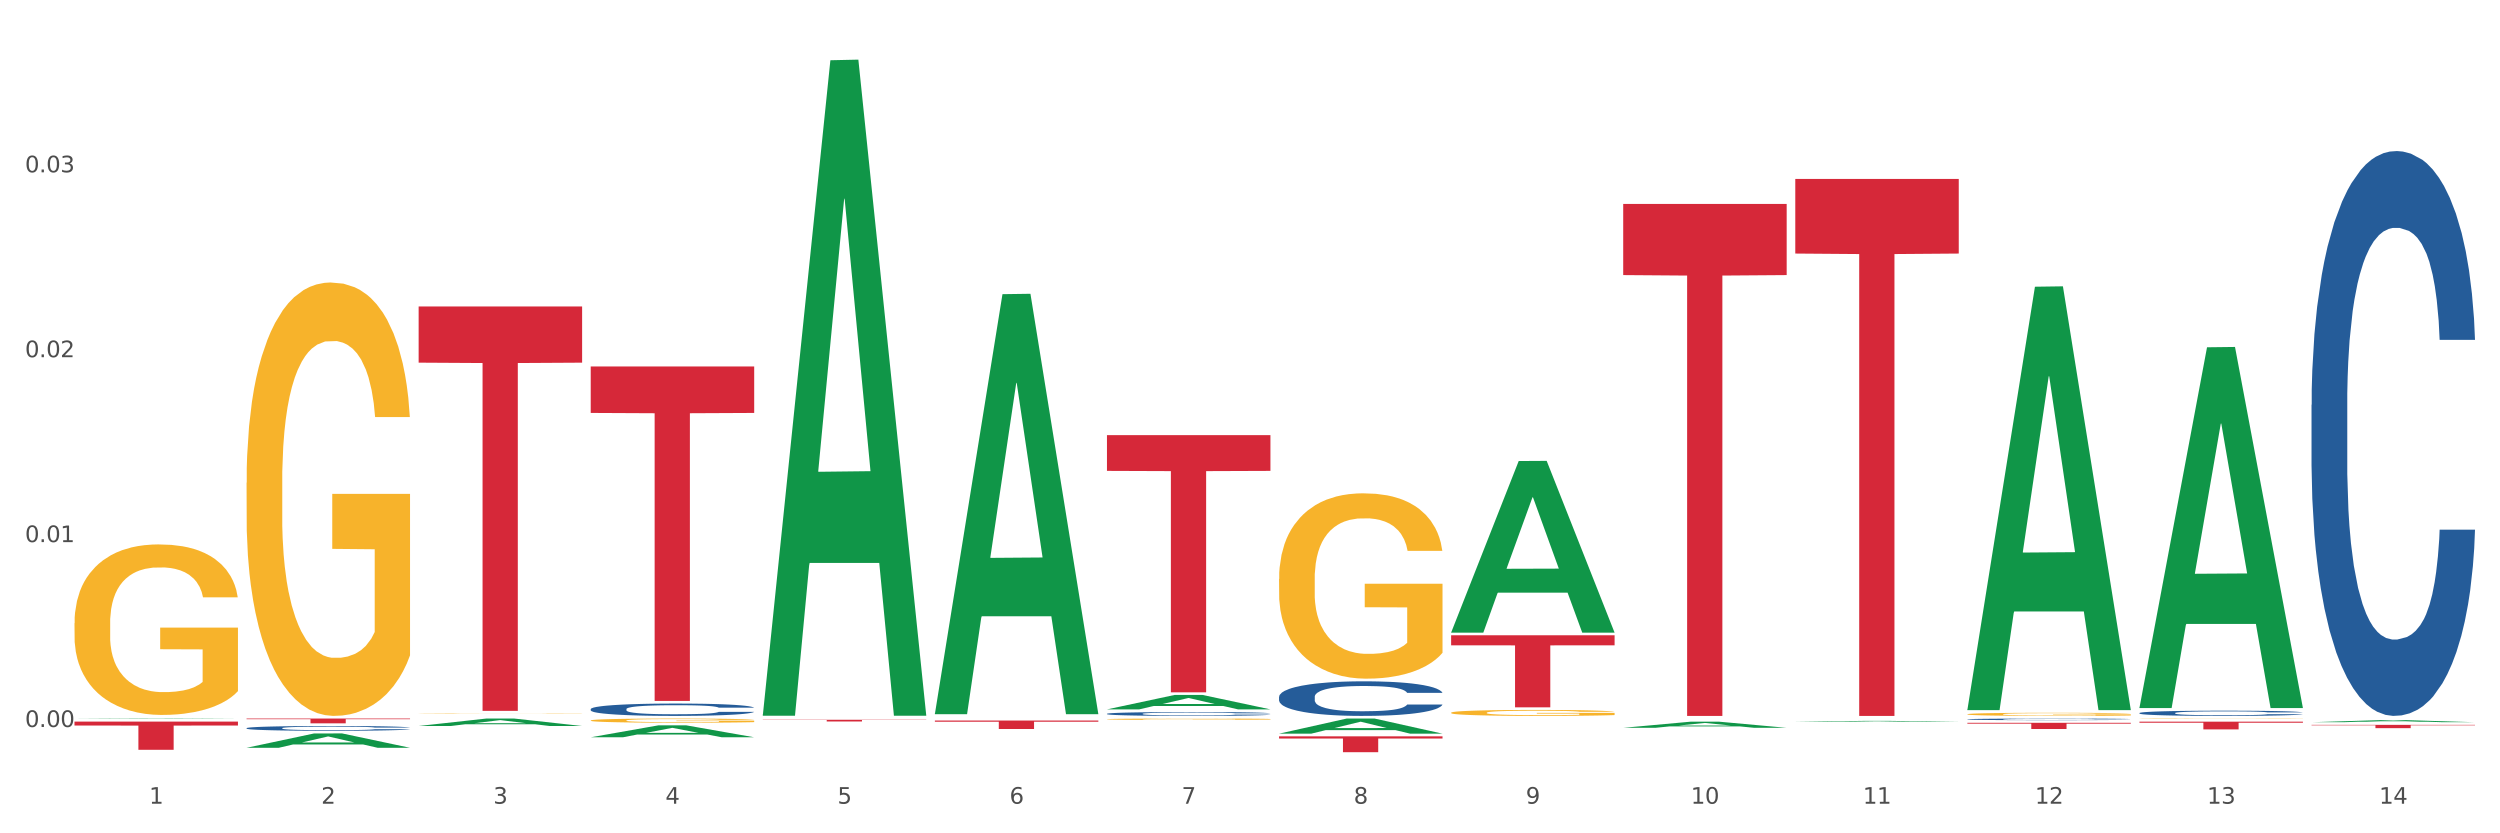 <?xml version="1.0" encoding="utf-8" standalone="no"?>
<!DOCTYPE svg PUBLIC "-//W3C//DTD SVG 1.1//EN"
  "http://www.w3.org/Graphics/SVG/1.1/DTD/svg11.dtd">
<svg xmlns:xlink="http://www.w3.org/1999/xlink" width="1080pt" height="360pt" viewBox="0 0 1080 360" xmlns="http://www.w3.org/2000/svg" version="1.1">
 <rect x="0" y="0" width="1080" height="360" fill="#333333" stroke="none"/>
 <defs>
  <style type="text/css">*{stroke-linejoin: round; stroke-linecap: butt}</style>
 </defs>
 <g id="figure_1">
  <g id="patch_1">
   <path d="M 0 360 
L 1080 360 
L 1080 0 
L 0 0 
z
" style="fill: #ffffff; stroke: #ffffff; stroke-linejoin: miter"/>
  </g>
  <g id="axes_1">
   <g id="matplotlib.axis_1">
    <g id="xtick_1">
     <g id="text_1">
      <!-- 1 -->
      <g style="fill: #4d4d4d" transform="translate(64.432 347.204) scale(0.096 -0.096)">
       <defs>
        <path id="DejaVuSans-31" d="M 794 531 
L 1825 531 
L 1825 4091 
L 703 3866 
L 703 4441 
L 1819 4666 
L 2450 4666 
L 2450 531 
L 3481 531 
L 3481 0 
L 794 0 
L 794 531 
z
" transform="scale(0.016)"/>
       </defs>
       <use xlink:href="#DejaVuSans-31"/>
      </g>
     </g>
    </g>
    <g id="xtick_2">
     <g id="text_2">
      <!-- 2 -->
      <g style="fill: #4d4d4d" transform="translate(138.771 347.204) scale(0.096 -0.096)">
       <defs>
        <path id="DejaVuSans-32" d="M 1228 531 
L 3431 531 
L 3431 0 
L 469 0 
L 469 531 
Q 828 903 1448 1529 
Q 2069 2156 2228 2338 
Q 2531 2678 2651 2914 
Q 2772 3150 2772 3378 
Q 2772 3750 2511 3984 
Q 2250 4219 1831 4219 
Q 1534 4219 1204 4116 
Q 875 4013 500 3803 
L 500 4441 
Q 881 4594 1212 4672 
Q 1544 4750 1819 4750 
Q 2544 4750 2975 4387 
Q 3406 4025 3406 3419 
Q 3406 3131 3298 2873 
Q 3191 2616 2906 2266 
Q 2828 2175 2409 1742 
Q 1991 1309 1228 531 
z
" transform="scale(0.016)"/>
       </defs>
       <use xlink:href="#DejaVuSans-32"/>
      </g>
     </g>
    </g>
    <g id="xtick_3">
     <g id="text_3">
      <!-- 3 -->
      <g style="fill: #4d4d4d" transform="translate(213.109 347.204) scale(0.096 -0.096)">
       <defs>
        <path id="DejaVuSans-33" d="M 2597 2516 
Q 3050 2419 3304 2112 
Q 3559 1806 3559 1356 
Q 3559 666 3084 287 
Q 2609 -91 1734 -91 
Q 1441 -91 1130 -33 
Q 819 25 488 141 
L 488 750 
Q 750 597 1062 519 
Q 1375 441 1716 441 
Q 2309 441 2620 675 
Q 2931 909 2931 1356 
Q 2931 1769 2642 2001 
Q 2353 2234 1838 2234 
L 1294 2234 
L 1294 2753 
L 1863 2753 
Q 2328 2753 2575 2939 
Q 2822 3125 2822 3475 
Q 2822 3834 2567 4026 
Q 2313 4219 1838 4219 
Q 1578 4219 1281 4162 
Q 984 4106 628 3988 
L 628 4550 
Q 988 4650 1302 4700 
Q 1616 4750 1894 4750 
Q 2613 4750 3031 4423 
Q 3450 4097 3450 3541 
Q 3450 3153 3228 2886 
Q 3006 2619 2597 2516 
z
" transform="scale(0.016)"/>
       </defs>
       <use xlink:href="#DejaVuSans-33"/>
      </g>
     </g>
    </g>
    <g id="xtick_4">
     <g id="text_4">
      <!-- 4 -->
      <g style="fill: #4d4d4d" transform="translate(287.448 347.204) scale(0.096 -0.096)">
       <defs>
        <path id="DejaVuSans-34" d="M 2419 4116 
L 825 1625 
L 2419 1625 
L 2419 4116 
z
M 2253 4666 
L 3047 4666 
L 3047 1625 
L 3713 1625 
L 3713 1100 
L 3047 1100 
L 3047 0 
L 2419 0 
L 2419 1100 
L 313 1100 
L 313 1709 
L 2253 4666 
z
" transform="scale(0.016)"/>
       </defs>
       <use xlink:href="#DejaVuSans-34"/>
      </g>
     </g>
    </g>
    <g id="xtick_5">
     <g id="text_5">
      <!-- 5 -->
      <g style="fill: #4d4d4d" transform="translate(361.787 347.204) scale(0.096 -0.096)">
       <defs>
        <path id="DejaVuSans-35" d="M 691 4666 
L 3169 4666 
L 3169 4134 
L 1269 4134 
L 1269 2991 
Q 1406 3038 1543 3061 
Q 1681 3084 1819 3084 
Q 2600 3084 3056 2656 
Q 3513 2228 3513 1497 
Q 3513 744 3044 326 
Q 2575 -91 1722 -91 
Q 1428 -91 1123 -41 
Q 819 9 494 109 
L 494 744 
Q 775 591 1075 516 
Q 1375 441 1709 441 
Q 2250 441 2565 725 
Q 2881 1009 2881 1497 
Q 2881 1984 2565 2268 
Q 2250 2553 1709 2553 
Q 1456 2553 1204 2497 
Q 953 2441 691 2322 
L 691 4666 
z
" transform="scale(0.016)"/>
       </defs>
       <use xlink:href="#DejaVuSans-35"/>
      </g>
     </g>
    </g>
    <g id="xtick_6">
     <g id="text_6">
      <!-- 6 -->
      <g style="fill: #4d4d4d" transform="translate(436.125 347.204) scale(0.096 -0.096)">
       <defs>
        <path id="DejaVuSans-36" d="M 2113 2584 
Q 1688 2584 1439 2293 
Q 1191 2003 1191 1497 
Q 1191 994 1439 701 
Q 1688 409 2113 409 
Q 2538 409 2786 701 
Q 3034 994 3034 1497 
Q 3034 2003 2786 2293 
Q 2538 2584 2113 2584 
z
M 3366 4563 
L 3366 3988 
Q 3128 4100 2886 4159 
Q 2644 4219 2406 4219 
Q 1781 4219 1451 3797 
Q 1122 3375 1075 2522 
Q 1259 2794 1537 2939 
Q 1816 3084 2150 3084 
Q 2853 3084 3261 2657 
Q 3669 2231 3669 1497 
Q 3669 778 3244 343 
Q 2819 -91 2113 -91 
Q 1303 -91 875 529 
Q 447 1150 447 2328 
Q 447 3434 972 4092 
Q 1497 4750 2381 4750 
Q 2619 4750 2861 4703 
Q 3103 4656 3366 4563 
z
" transform="scale(0.016)"/>
       </defs>
       <use xlink:href="#DejaVuSans-36"/>
      </g>
     </g>
    </g>
    <g id="xtick_7">
     <g id="text_7">
      <!-- 7 -->
      <g style="fill: #4d4d4d" transform="translate(510.464 347.204) scale(0.096 -0.096)">
       <defs>
        <path id="DejaVuSans-37" d="M 525 4666 
L 3525 4666 
L 3525 4397 
L 1831 0 
L 1172 0 
L 2766 4134 
L 525 4134 
L 525 4666 
z
" transform="scale(0.016)"/>
       </defs>
       <use xlink:href="#DejaVuSans-37"/>
      </g>
     </g>
    </g>
    <g id="xtick_8">
     <g id="text_8">
      <!-- 8 -->
      <g style="fill: #4d4d4d" transform="translate(584.803 347.204) scale(0.096 -0.096)">
       <defs>
        <path id="DejaVuSans-38" d="M 2034 2216 
Q 1584 2216 1326 1975 
Q 1069 1734 1069 1313 
Q 1069 891 1326 650 
Q 1584 409 2034 409 
Q 2484 409 2743 651 
Q 3003 894 3003 1313 
Q 3003 1734 2745 1975 
Q 2488 2216 2034 2216 
z
M 1403 2484 
Q 997 2584 770 2862 
Q 544 3141 544 3541 
Q 544 4100 942 4425 
Q 1341 4750 2034 4750 
Q 2731 4750 3128 4425 
Q 3525 4100 3525 3541 
Q 3525 3141 3298 2862 
Q 3072 2584 2669 2484 
Q 3125 2378 3379 2068 
Q 3634 1759 3634 1313 
Q 3634 634 3220 271 
Q 2806 -91 2034 -91 
Q 1263 -91 848 271 
Q 434 634 434 1313 
Q 434 1759 690 2068 
Q 947 2378 1403 2484 
z
M 1172 3481 
Q 1172 3119 1398 2916 
Q 1625 2713 2034 2713 
Q 2441 2713 2670 2916 
Q 2900 3119 2900 3481 
Q 2900 3844 2670 4047 
Q 2441 4250 2034 4250 
Q 1625 4250 1398 4047 
Q 1172 3844 1172 3481 
z
" transform="scale(0.016)"/>
       </defs>
       <use xlink:href="#DejaVuSans-38"/>
      </g>
     </g>
    </g>
    <g id="xtick_9">
     <g id="text_9">
      <!-- 9 -->
      <g style="fill: #4d4d4d" transform="translate(659.142 347.204) scale(0.096 -0.096)">
       <defs>
        <path id="DejaVuSans-39" d="M 703 97 
L 703 672 
Q 941 559 1184 500 
Q 1428 441 1663 441 
Q 2288 441 2617 861 
Q 2947 1281 2994 2138 
Q 2813 1869 2534 1725 
Q 2256 1581 1919 1581 
Q 1219 1581 811 2004 
Q 403 2428 403 3163 
Q 403 3881 828 4315 
Q 1253 4750 1959 4750 
Q 2769 4750 3195 4129 
Q 3622 3509 3622 2328 
Q 3622 1225 3098 567 
Q 2575 -91 1691 -91 
Q 1453 -91 1209 -44 
Q 966 3 703 97 
z
M 1959 2075 
Q 2384 2075 2632 2365 
Q 2881 2656 2881 3163 
Q 2881 3666 2632 3958 
Q 2384 4250 1959 4250 
Q 1534 4250 1286 3958 
Q 1038 3666 1038 3163 
Q 1038 2656 1286 2365 
Q 1534 2075 1959 2075 
z
" transform="scale(0.016)"/>
       </defs>
       <use xlink:href="#DejaVuSans-39"/>
      </g>
     </g>
    </g>
    <g id="xtick_10">
     <g id="text_10">
      <!-- 10 -->
      <g style="fill: #4d4d4d" transform="translate(730.426 347.204) scale(0.096 -0.096)">
       <defs>
        <path id="DejaVuSans-30" d="M 2034 4250 
Q 1547 4250 1301 3770 
Q 1056 3291 1056 2328 
Q 1056 1369 1301 889 
Q 1547 409 2034 409 
Q 2525 409 2770 889 
Q 3016 1369 3016 2328 
Q 3016 3291 2770 3770 
Q 2525 4250 2034 4250 
z
M 2034 4750 
Q 2819 4750 3233 4129 
Q 3647 3509 3647 2328 
Q 3647 1150 3233 529 
Q 2819 -91 2034 -91 
Q 1250 -91 836 529 
Q 422 1150 422 2328 
Q 422 3509 836 4129 
Q 1250 4750 2034 4750 
z
" transform="scale(0.016)"/>
       </defs>
       <use xlink:href="#DejaVuSans-31"/>
       <use xlink:href="#DejaVuSans-30" transform="translate(63.623 0)"/>
      </g>
     </g>
    </g>
    <g id="xtick_11">
     <g id="text_11">
      <!-- 11 -->
      <g style="fill: #4d4d4d" transform="translate(804.765 347.204) scale(0.096 -0.096)">
       <use xlink:href="#DejaVuSans-31"/>
       <use xlink:href="#DejaVuSans-31" transform="translate(63.623 0)"/>
      </g>
     </g>
    </g>
    <g id="xtick_12">
     <g id="text_12">
      <!-- 12 -->
      <g style="fill: #4d4d4d" transform="translate(879.104 347.204) scale(0.096 -0.096)">
       <use xlink:href="#DejaVuSans-31"/>
       <use xlink:href="#DejaVuSans-32" transform="translate(63.623 0)"/>
      </g>
     </g>
    </g>
    <g id="xtick_13">
     <g id="text_13">
      <!-- 13 -->
      <g style="fill: #4d4d4d" transform="translate(953.442 347.204) scale(0.096 -0.096)">
       <use xlink:href="#DejaVuSans-31"/>
       <use xlink:href="#DejaVuSans-33" transform="translate(63.623 0)"/>
      </g>
     </g>
    </g>
    <g id="xtick_14">
     <g id="text_14">
      <!-- 14 -->
      <g style="fill: #4d4d4d" transform="translate(1027.781 347.204) scale(0.096 -0.096)">
       <use xlink:href="#DejaVuSans-31"/>
       <use xlink:href="#DejaVuSans-34" transform="translate(63.623 0)"/>
      </g>
     </g>
    </g>
    <g id="xtick_15"/>
    <g id="xtick_16"/>
    <g id="xtick_17"/>
    <g id="xtick_18"/>
    <g id="xtick_19"/>
    <g id="xtick_20"/>
    <g id="xtick_21"/>
    <g id="xtick_22"/>
    <g id="xtick_23"/>
    <g id="xtick_24"/>
    <g id="xtick_25"/>
    <g id="xtick_26"/>
    <g id="xtick_27"/>
   </g>
   <g id="matplotlib.axis_2">
    <g id="ytick_1">
     <g id="text_15">
      <!-- 0.00 -->
      <g style="fill: #4d4d4d" transform="translate(10.8 314.06) scale(0.096 -0.096)">
       <defs>
        <path id="DejaVuSans-2e" d="M 684 794 
L 1344 794 
L 1344 0 
L 684 0 
L 684 794 
z
" transform="scale(0.016)"/>
       </defs>
       <use xlink:href="#DejaVuSans-30"/>
       <use xlink:href="#DejaVuSans-2e" transform="translate(63.623 0)"/>
       <use xlink:href="#DejaVuSans-30" transform="translate(95.41 0)"/>
       <use xlink:href="#DejaVuSans-30" transform="translate(159.033 0)"/>
      </g>
     </g>
    </g>
    <g id="ytick_2">
     <g id="text_16">
      <!-- 0.01 -->
      <g style="fill: #4d4d4d" transform="translate(10.8 234.188) scale(0.096 -0.096)">
       <use xlink:href="#DejaVuSans-30"/>
       <use xlink:href="#DejaVuSans-2e" transform="translate(63.623 0)"/>
       <use xlink:href="#DejaVuSans-30" transform="translate(95.41 0)"/>
       <use xlink:href="#DejaVuSans-31" transform="translate(159.033 0)"/>
      </g>
     </g>
    </g>
    <g id="ytick_3">
     <g id="text_17">
      <!-- 0.02 -->
      <g style="fill: #4d4d4d" transform="translate(10.8 154.317) scale(0.096 -0.096)">
       <use xlink:href="#DejaVuSans-30"/>
       <use xlink:href="#DejaVuSans-2e" transform="translate(63.623 0)"/>
       <use xlink:href="#DejaVuSans-30" transform="translate(95.41 0)"/>
       <use xlink:href="#DejaVuSans-32" transform="translate(159.033 0)"/>
      </g>
     </g>
    </g>
    <g id="ytick_4">
     <g id="text_18">
      <!-- 0.03 -->
      <g style="fill: #4d4d4d" transform="translate(10.8 74.446) scale(0.096 -0.096)">
       <use xlink:href="#DejaVuSans-30"/>
       <use xlink:href="#DejaVuSans-2e" transform="translate(63.623 0)"/>
       <use xlink:href="#DejaVuSans-30" transform="translate(95.41 0)"/>
       <use xlink:href="#DejaVuSans-33" transform="translate(159.033 0)"/>
      </g>
     </g>
    </g>
    <g id="ytick_5"/>
    <g id="ytick_6"/>
    <g id="ytick_7"/>
    <g id="ytick_8"/>
   </g>
   <g id="PolyCollection_1">
    <path d="M 32.175 310.605 
L 32.248 310.605 
L 61.37 310.412 
L 73.456 310.412 
L 102.797 310.606 
L 88.818 310.606 
L 82.484 310.561 
L 52.415 310.561 
L 52.197 310.561 
L 46.081 310.606 
L 32.175 310.606 
L 32.175 310.605 
L 56.201 310.534 
L 78.698 310.533 
L 67.559 310.453 
L 67.413 310.453 
L 67.267 310.454 
L 56.128 310.533 
L 56.201 310.534 
L 32.175 310.605 
z
" clip-path="url(#p8fae76d69f)" style="fill: #109648"/>
    <path d="M 924.24 311.748 
L 994.861 311.748 
L 994.861 312.215 
L 967.081 312.218 
L 967.081 315.108 
L 951.852 315.108 
L 951.852 312.218 
L 924.24 312.215 
L 924.24 311.751 
L 924.24 311.748 
z
" clip-path="url(#p8fae76d69f)" style="fill: #d62839"/>
    <path d="M 849.901 312.261 
L 920.523 312.261 
L 920.523 312.631 
L 892.742 312.633 
L 892.742 314.919 
L 877.514 314.919 
L 877.514 312.633 
L 849.901 312.631 
L 849.901 312.264 
L 849.901 312.261 
z
" clip-path="url(#p8fae76d69f)" style="fill: #d62839"/>
    <path d="M 775.562 77.3 
L 846.184 77.3 
L 846.184 109.536 
L 818.404 109.754 
L 818.404 309.274 
L 803.175 309.274 
L 803.175 109.754 
L 775.562 109.536 
L 775.562 77.517 
L 775.562 77.3 
z
" clip-path="url(#p8fae76d69f)" style="fill: #d62839"/>
    <path d="M 701.223 88.1 
L 771.845 88.1 
L 771.845 118.836 
L 744.065 119.044 
L 744.065 309.274 
L 728.836 309.274 
L 728.836 119.044 
L 701.223 118.836 
L 701.223 88.308 
L 701.223 88.1 
z
" clip-path="url(#p8fae76d69f)" style="fill: #d62839"/>
    <path d="M 626.885 274.448 
L 697.506 274.448 
L 697.506 278.77 
L 669.726 278.8 
L 669.726 305.554 
L 654.497 305.554 
L 654.497 278.8 
L 626.885 278.77 
L 626.885 274.477 
L 626.885 274.448 
z
" clip-path="url(#p8fae76d69f)" style="fill: #d62839"/>
    <path d="M 552.546 318.082 
L 623.168 318.082 
L 623.168 319.036 
L 595.388 319.043 
L 595.388 324.95 
L 580.159 324.95 
L 580.159 319.043 
L 552.546 319.036 
L 552.546 318.089 
L 552.546 318.082 
z
" clip-path="url(#p8fae76d69f)" style="fill: #d62839"/>
    <path d="M 478.207 187.983 
L 548.829 187.983 
L 548.829 203.422 
L 521.049 203.526 
L 521.049 299.08 
L 505.82 299.08 
L 505.82 203.526 
L 478.207 203.422 
L 478.207 188.088 
L 478.207 187.983 
z
" clip-path="url(#p8fae76d69f)" style="fill: #d62839"/>
    <path d="M 403.869 311.284 
L 474.49 311.284 
L 474.49 311.791 
L 446.71 311.794 
L 446.71 314.928 
L 431.481 314.928 
L 431.481 311.794 
L 403.869 311.791 
L 403.869 311.288 
L 403.869 311.284 
z
" clip-path="url(#p8fae76d69f)" style="fill: #d62839"/>
    <path d="M 329.53 310.935 
L 400.152 310.935 
L 400.152 311.039 
L 372.371 311.039 
L 372.371 311.683 
L 357.143 311.683 
L 357.143 311.039 
L 329.53 311.039 
L 329.53 310.936 
L 329.53 310.935 
z
" clip-path="url(#p8fae76d69f)" style="fill: #d62839"/>
    <path d="M 255.191 158.306 
L 325.813 158.306 
L 325.813 178.385 
L 298.033 178.521 
L 298.033 302.797 
L 282.804 302.797 
L 282.804 178.521 
L 255.191 178.385 
L 255.191 158.442 
L 255.191 158.306 
z
" clip-path="url(#p8fae76d69f)" style="fill: #d62839"/>
    <path d="M 180.852 132.387 
L 251.474 132.387 
L 251.474 156.667 
L 223.694 156.831 
L 223.694 307.106 
L 208.465 307.106 
L 208.465 156.831 
L 180.852 156.667 
L 180.852 132.551 
L 180.852 132.387 
z
" clip-path="url(#p8fae76d69f)" style="fill: #d62839"/>
    <path d="M 106.514 310.412 
L 177.135 310.412 
L 177.135 310.7 
L 149.355 310.702 
L 149.355 312.482 
L 134.126 312.482 
L 134.126 310.702 
L 106.514 310.7 
L 106.514 310.414 
L 106.514 310.412 
z
" clip-path="url(#p8fae76d69f)" style="fill: #d62839"/>
    <path d="M 32.175 311.744 
L 102.797 311.744 
L 102.797 313.436 
L 75.017 313.448 
L 75.017 323.922 
L 59.788 323.922 
L 59.788 313.448 
L 32.175 313.436 
L 32.175 311.756 
L 32.175 311.744 
z
" clip-path="url(#p8fae76d69f)" style="fill: #d62839"/>
    <path d="M 924.24 310.503 
L 924.323 310.503 
L 924.323 310.497 
L 924.49 310.491 
L 925.323 310.478 
L 926.574 310.466 
L 927.491 310.46 
L 928.408 310.456 
L 929.492 310.451 
L 930.826 310.446 
L 933.244 310.438 
L 934.745 310.435 
L 936.58 310.431 
L 939.915 310.425 
L 942.333 310.422 
L 944.834 310.419 
L 948.92 310.416 
L 951.588 310.414 
L 954.423 310.413 
L 957.841 310.412 
L 960.426 310.412 
L 966.096 310.413 
L 970.932 310.414 
L 973.266 310.416 
L 976.268 310.418 
L 977.852 310.419 
L 980.437 310.422 
L 983.105 310.426 
L 984.939 310.429 
L 987.691 310.435 
L 989.775 310.441 
L 991.693 310.449 
L 992.693 310.454 
L 993.444 310.459 
L 994.111 310.465 
L 994.778 310.473 
L 979.77 310.473 
L 979.186 310.467 
L 978.269 310.461 
L 976.935 310.455 
L 975.768 310.452 
L 973.766 310.447 
L 971.932 310.444 
L 970.014 310.442 
L 967.68 310.44 
L 965.845 310.44 
L 963.261 310.439 
L 958.175 310.439 
L 954.756 310.44 
L 952.422 310.442 
L 950.921 310.444 
L 949.587 310.446 
L 948.086 310.448 
L 946.335 310.452 
L 945.084 310.455 
L 943.834 310.46 
L 942.833 310.464 
L 941.916 310.469 
L 941.165 310.474 
L 940.582 310.48 
L 940.081 310.487 
L 939.665 310.498 
L 939.665 310.523 
L 939.831 310.528 
L 940.248 310.536 
L 940.749 310.541 
L 941.582 310.548 
L 942.333 310.552 
L 943.75 310.559 
L 945.334 310.564 
L 946.585 310.568 
L 947.836 310.571 
L 950.004 310.575 
L 952.422 310.578 
L 954.506 310.58 
L 957.341 310.582 
L 959.259 310.582 
L 960.926 310.583 
L 965.012 310.583 
L 967.93 310.582 
L 971.182 310.581 
L 973.683 310.579 
L 975.768 310.577 
L 978.102 310.574 
L 979.603 310.571 
L 979.603 310.533 
L 961.26 310.533 
L 961.26 310.508 
L 994.861 310.508 
L 994.861 310.582 
L 993.444 310.585 
L 991.86 310.589 
L 990.192 310.592 
L 987.691 310.596 
L 984.689 310.599 
L 982.021 310.602 
L 979.186 310.604 
L 975.851 310.606 
L 971.515 310.608 
L 968.847 310.608 
L 965.512 310.609 
L 961.593 310.609 
L 958.175 310.609 
L 954.84 310.608 
L 951.338 310.606 
L 947.919 310.604 
L 945.334 310.602 
L 942.75 310.599 
L 939.998 310.595 
L 937.83 310.591 
L 936.163 310.588 
L 934.328 310.584 
L 932.327 310.579 
L 930.826 310.574 
L 929.492 310.569 
L 928.075 310.562 
L 927.074 310.557 
L 926.074 310.55 
L 925.49 310.544 
L 924.823 310.536 
L 924.323 310.525 
L 924.24 310.503 
z
" clip-path="url(#p8fae76d69f)" style="fill: #f7b32b"/>
    <path d="M 849.901 308.546 
L 849.984 308.545 
L 849.984 308.5 
L 850.151 308.462 
L 850.985 308.37 
L 852.235 308.293 
L 853.153 308.252 
L 854.07 308.219 
L 855.154 308.185 
L 856.488 308.151 
L 858.906 308.1 
L 860.407 308.074 
L 862.241 308.047 
L 865.576 308.008 
L 867.994 307.985 
L 870.495 307.967 
L 874.581 307.945 
L 877.249 307.935 
L 880.084 307.927 
L 883.502 307.922 
L 886.087 307.921 
L 891.757 307.925 
L 896.593 307.936 
L 898.927 307.945 
L 901.929 307.959 
L 903.513 307.969 
L 906.098 307.989 
L 908.766 308.015 
L 910.601 308.037 
L 913.352 308.079 
L 915.436 308.121 
L 917.354 308.173 
L 918.355 308.209 
L 919.105 308.242 
L 919.772 308.281 
L 920.439 308.341 
L 905.431 308.341 
L 904.847 308.298 
L 903.93 308.257 
L 902.596 308.218 
L 901.429 308.193 
L 899.428 308.162 
L 897.593 308.142 
L 895.676 308.127 
L 893.341 308.115 
L 891.507 308.109 
L 888.922 308.104 
L 883.836 308.105 
L 880.417 308.115 
L 878.083 308.127 
L 876.582 308.139 
L 875.248 308.151 
L 873.747 308.168 
L 871.996 308.194 
L 870.745 308.218 
L 869.495 308.247 
L 868.494 308.277 
L 867.577 308.311 
L 866.827 308.349 
L 866.243 308.387 
L 865.743 308.434 
L 865.326 308.512 
L 865.326 308.681 
L 865.493 308.719 
L 865.91 308.77 
L 866.41 308.808 
L 867.244 308.854 
L 867.994 308.885 
L 869.411 308.929 
L 870.996 308.966 
L 872.246 308.99 
L 873.497 309.009 
L 875.665 309.037 
L 878.083 309.059 
L 880.167 309.072 
L 883.002 309.085 
L 884.92 309.09 
L 886.587 309.092 
L 890.673 309.092 
L 893.591 309.088 
L 896.843 309.08 
L 899.344 309.069 
L 901.429 309.055 
L 903.763 309.033 
L 905.264 309.012 
L 905.264 308.754 
L 886.921 308.752 
L 886.921 308.581 
L 920.523 308.581 
L 920.523 309.085 
L 919.105 309.111 
L 917.521 309.134 
L 915.853 309.155 
L 913.352 309.181 
L 910.35 309.206 
L 907.682 309.223 
L 904.847 309.238 
L 901.512 309.251 
L 897.177 309.264 
L 894.508 309.269 
L 891.173 309.272 
L 887.254 309.274 
L 883.836 309.271 
L 880.501 309.265 
L 876.999 309.254 
L 873.58 309.238 
L 870.996 309.222 
L 868.411 309.202 
L 865.659 309.176 
L 863.492 309.151 
L 861.824 309.129 
L 859.99 309.101 
L 857.989 309.064 
L 856.488 309.03 
L 855.154 308.996 
L 853.736 308.951 
L 852.736 308.913 
L 851.735 308.865 
L 851.151 308.829 
L 850.484 308.773 
L 849.984 308.696 
L 849.901 308.546 
z
" clip-path="url(#p8fae76d69f)" style="fill: #f7b32b"/>
    <path d="M 626.885 307.885 
L 626.968 307.883 
L 626.968 307.798 
L 627.135 307.725 
L 627.969 307.548 
L 629.219 307.402 
L 630.136 307.325 
L 631.054 307.261 
L 632.138 307.197 
L 633.472 307.131 
L 635.89 307.035 
L 637.39 306.985 
L 639.225 306.933 
L 642.56 306.858 
L 644.978 306.815 
L 647.479 306.78 
L 651.565 306.738 
L 654.233 306.719 
L 657.068 306.705 
L 660.486 306.695 
L 663.071 306.693 
L 668.741 306.7 
L 673.577 306.721 
L 675.911 306.738 
L 678.913 306.766 
L 680.497 306.785 
L 683.082 306.822 
L 685.75 306.872 
L 687.584 306.914 
L 690.336 306.995 
L 692.42 307.075 
L 694.338 307.174 
L 695.339 307.242 
L 696.089 307.306 
L 696.756 307.379 
L 697.423 307.494 
L 682.415 307.494 
L 681.831 307.412 
L 680.914 307.334 
L 679.58 307.259 
L 678.413 307.211 
L 676.412 307.152 
L 674.577 307.115 
L 672.66 307.086 
L 670.325 307.063 
L 668.491 307.051 
L 665.906 307.042 
L 660.82 307.044 
L 657.401 307.063 
L 655.067 307.086 
L 653.566 307.108 
L 652.232 307.131 
L 650.731 307.164 
L 648.98 307.214 
L 647.729 307.259 
L 646.479 307.315 
L 645.478 307.372 
L 644.561 307.438 
L 643.811 307.508 
L 643.227 307.581 
L 642.727 307.671 
L 642.31 307.819 
L 642.31 308.142 
L 642.476 308.215 
L 642.893 308.312 
L 643.394 308.385 
L 644.227 308.472 
L 644.978 308.531 
L 646.395 308.616 
L 647.979 308.687 
L 649.23 308.732 
L 650.481 308.769 
L 652.649 308.821 
L 655.067 308.864 
L 657.151 308.889 
L 659.986 308.913 
L 661.904 308.922 
L 663.571 308.927 
L 667.657 308.927 
L 670.575 308.92 
L 673.827 308.904 
L 676.328 308.882 
L 678.413 308.856 
L 680.747 308.814 
L 682.248 308.774 
L 682.248 308.281 
L 663.905 308.279 
L 663.905 307.951 
L 697.506 307.951 
L 697.506 308.913 
L 696.089 308.963 
L 694.505 309.007 
L 692.837 309.047 
L 690.336 309.097 
L 687.334 309.144 
L 684.666 309.177 
L 681.831 309.205 
L 678.496 309.231 
L 674.16 309.255 
L 671.492 309.264 
L 668.157 309.271 
L 664.238 309.274 
L 660.82 309.269 
L 657.485 309.257 
L 653.983 309.236 
L 650.564 309.205 
L 647.979 309.175 
L 645.395 309.137 
L 642.643 309.087 
L 640.475 309.04 
L 638.808 308.998 
L 636.974 308.944 
L 634.972 308.873 
L 633.472 308.809 
L 632.138 308.743 
L 630.72 308.659 
L 629.72 308.585 
L 628.719 308.494 
L 628.135 308.425 
L 627.468 308.319 
L 626.968 308.171 
L 626.885 307.885 
z
" clip-path="url(#p8fae76d69f)" style="fill: #f7b32b"/>
    <path d="M 552.546 250.114 
L 552.629 250.041 
L 552.629 247.408 
L 552.796 245.141 
L 553.63 239.656 
L 554.881 235.122 
L 555.798 232.709 
L 556.715 230.734 
L 557.799 228.76 
L 559.133 226.712 
L 561.551 223.714 
L 563.052 222.178 
L 564.886 220.569 
L 568.221 218.229 
L 570.639 216.912 
L 573.141 215.815 
L 577.226 214.499 
L 579.894 213.914 
L 582.729 213.475 
L 586.148 213.183 
L 588.732 213.109 
L 594.402 213.329 
L 599.238 213.987 
L 601.573 214.499 
L 604.574 215.377 
L 606.158 215.962 
L 608.743 217.132 
L 611.411 218.667 
L 613.246 219.984 
L 615.997 222.47 
L 618.082 224.957 
L 619.999 228.028 
L 621 230.149 
L 621.75 232.124 
L 622.417 234.391 
L 623.084 237.974 
L 608.076 237.974 
L 607.493 235.415 
L 606.575 233.001 
L 605.241 230.661 
L 604.074 229.198 
L 602.073 227.37 
L 600.239 226.2 
L 598.321 225.322 
L 595.986 224.591 
L 594.152 224.226 
L 591.567 223.933 
L 586.481 224.006 
L 583.063 224.591 
L 580.728 225.322 
L 579.227 225.981 
L 577.893 226.712 
L 576.392 227.736 
L 574.641 229.272 
L 573.391 230.661 
L 572.14 232.416 
L 571.139 234.171 
L 570.222 236.219 
L 569.472 238.413 
L 568.888 240.68 
L 568.388 243.459 
L 567.971 248.067 
L 567.971 258.086 
L 568.138 260.353 
L 568.555 263.351 
L 569.055 265.618 
L 569.889 268.324 
L 570.639 270.152 
L 572.057 272.785 
L 573.641 274.979 
L 574.891 276.369 
L 576.142 277.539 
L 578.31 279.148 
L 580.728 280.464 
L 582.812 281.268 
L 585.647 282 
L 587.565 282.292 
L 589.233 282.439 
L 593.318 282.439 
L 596.236 282.219 
L 599.488 281.707 
L 601.99 281.049 
L 604.074 280.245 
L 606.409 278.928 
L 607.909 277.685 
L 607.909 262.4 
L 589.566 262.327 
L 589.566 252.162 
L 623.168 252.162 
L 623.168 282 
L 621.75 283.535 
L 620.166 284.925 
L 618.499 286.168 
L 615.997 287.704 
L 612.996 289.167 
L 610.327 290.19 
L 607.493 291.068 
L 604.157 291.873 
L 599.822 292.604 
L 597.154 292.896 
L 593.818 293.116 
L 589.9 293.189 
L 586.481 293.043 
L 583.146 292.677 
L 579.644 292.019 
L 576.226 291.068 
L 573.641 290.117 
L 571.056 288.947 
L 568.305 287.411 
L 566.137 285.949 
L 564.469 284.632 
L 562.635 282.95 
L 560.634 280.756 
L 559.133 278.782 
L 557.799 276.734 
L 556.381 274.101 
L 555.381 271.834 
L 554.38 268.982 
L 553.797 266.861 
L 553.13 263.57 
L 552.629 258.963 
L 552.546 250.114 
z
" clip-path="url(#p8fae76d69f)" style="fill: #f7b32b"/>
    <path d="M 478.207 310.693 
L 478.291 310.692 
L 478.291 310.672 
L 478.457 310.655 
L 479.291 310.613 
L 480.542 310.579 
L 481.459 310.561 
L 482.376 310.546 
L 483.46 310.531 
L 484.794 310.515 
L 487.212 310.493 
L 488.713 310.481 
L 490.547 310.469 
L 493.882 310.451 
L 496.3 310.441 
L 498.802 310.433 
L 502.887 310.423 
L 505.555 310.418 
L 508.39 310.415 
L 511.809 310.413 
L 514.394 310.412 
L 520.063 310.414 
L 524.899 310.419 
L 527.234 310.423 
L 530.236 310.429 
L 531.82 310.434 
L 534.405 310.443 
L 537.073 310.454 
L 538.907 310.464 
L 541.658 310.483 
L 543.743 310.502 
L 545.661 310.525 
L 546.661 310.541 
L 547.412 310.556 
L 548.079 310.574 
L 548.746 310.601 
L 533.737 310.601 
L 533.154 310.581 
L 532.237 310.563 
L 530.903 310.545 
L 529.735 310.534 
L 527.734 310.52 
L 525.9 310.511 
L 523.982 310.505 
L 521.648 310.499 
L 519.813 310.497 
L 517.228 310.494 
L 512.142 310.495 
L 508.724 310.499 
L 506.389 310.505 
L 504.888 310.51 
L 503.554 310.515 
L 502.054 310.523 
L 500.303 310.535 
L 499.052 310.545 
L 497.801 310.559 
L 496.801 310.572 
L 495.884 310.587 
L 495.133 310.604 
L 494.549 310.621 
L 494.049 310.642 
L 493.632 310.677 
L 493.632 310.753 
L 493.799 310.77 
L 494.216 310.793 
L 494.716 310.81 
L 495.55 310.831 
L 496.3 310.845 
L 497.718 310.865 
L 499.302 310.881 
L 500.553 310.892 
L 501.803 310.901 
L 503.971 310.913 
L 506.389 310.923 
L 508.474 310.929 
L 511.309 310.934 
L 513.226 310.937 
L 514.894 310.938 
L 518.979 310.938 
L 521.898 310.936 
L 525.149 310.932 
L 527.651 310.927 
L 529.735 310.921 
L 532.07 310.911 
L 533.571 310.902 
L 533.571 310.786 
L 515.227 310.785 
L 515.227 310.708 
L 548.829 310.708 
L 548.829 310.934 
L 547.412 310.946 
L 545.827 310.957 
L 544.16 310.966 
L 541.658 310.978 
L 538.657 310.989 
L 535.989 310.996 
L 533.154 311.003 
L 529.819 311.009 
L 525.483 311.015 
L 522.815 311.017 
L 519.48 311.019 
L 515.561 311.019 
L 512.142 311.018 
L 508.807 311.015 
L 505.305 311.01 
L 501.887 311.003 
L 499.302 310.996 
L 496.717 310.987 
L 493.966 310.975 
L 491.798 310.964 
L 490.13 310.954 
L 488.296 310.942 
L 486.295 310.925 
L 484.794 310.91 
L 483.46 310.894 
L 482.043 310.875 
L 481.042 310.857 
L 480.042 310.836 
L 479.458 310.82 
L 478.791 310.795 
L 478.291 310.76 
L 478.207 310.693 
z
" clip-path="url(#p8fae76d69f)" style="fill: #f7b32b"/>
    <path d="M 255.191 311.244 
L 255.275 311.243 
L 255.275 311.184 
L 255.441 311.133 
L 256.275 311.009 
L 257.526 310.907 
L 258.443 310.853 
L 259.36 310.809 
L 260.444 310.764 
L 261.778 310.718 
L 264.196 310.651 
L 265.697 310.616 
L 267.531 310.58 
L 270.866 310.527 
L 273.284 310.498 
L 275.786 310.473 
L 279.871 310.444 
L 282.539 310.43 
L 285.374 310.42 
L 288.793 310.414 
L 291.377 310.412 
L 297.047 310.417 
L 301.883 310.432 
L 304.218 310.444 
L 307.219 310.463 
L 308.804 310.476 
L 311.388 310.503 
L 314.057 310.537 
L 315.891 310.567 
L 318.642 310.623 
L 320.727 310.679 
L 322.645 310.748 
L 323.645 310.795 
L 324.395 310.84 
L 325.062 310.891 
L 325.73 310.971 
L 310.721 310.971 
L 310.138 310.914 
L 309.221 310.86 
L 307.886 310.807 
L 306.719 310.774 
L 304.718 310.733 
L 302.884 310.707 
L 300.966 310.687 
L 298.631 310.67 
L 296.797 310.662 
L 294.212 310.656 
L 289.126 310.657 
L 285.708 310.67 
L 283.373 310.687 
L 281.872 310.702 
L 280.538 310.718 
L 279.037 310.741 
L 277.286 310.776 
L 276.036 310.807 
L 274.785 310.846 
L 273.785 310.886 
L 272.867 310.932 
L 272.117 310.981 
L 271.533 311.032 
L 271.033 311.095 
L 270.616 311.198 
L 270.616 311.424 
L 270.783 311.475 
L 271.2 311.542 
L 271.7 311.593 
L 272.534 311.654 
L 273.284 311.695 
L 274.702 311.754 
L 276.286 311.804 
L 277.537 311.835 
L 278.787 311.861 
L 280.955 311.897 
L 283.373 311.927 
L 285.458 311.945 
L 288.292 311.961 
L 290.21 311.968 
L 291.878 311.971 
L 295.963 311.971 
L 298.882 311.966 
L 302.133 311.955 
L 304.635 311.94 
L 306.719 311.922 
L 309.054 311.892 
L 310.555 311.864 
L 310.555 311.521 
L 292.211 311.519 
L 292.211 311.29 
L 325.813 311.29 
L 325.813 311.961 
L 324.395 311.996 
L 322.811 312.027 
L 321.144 312.055 
L 318.642 312.09 
L 315.641 312.123 
L 312.973 312.146 
L 310.138 312.165 
L 306.803 312.183 
L 302.467 312.2 
L 299.799 312.206 
L 296.464 312.211 
L 292.545 312.213 
L 289.126 312.21 
L 285.791 312.202 
L 282.289 312.187 
L 278.871 312.165 
L 276.286 312.144 
L 273.701 312.118 
L 270.95 312.083 
L 268.782 312.05 
L 267.114 312.021 
L 265.28 311.983 
L 263.279 311.933 
L 261.778 311.889 
L 260.444 311.843 
L 259.027 311.784 
L 258.026 311.733 
L 257.025 311.669 
L 256.442 311.621 
L 255.775 311.547 
L 255.275 311.443 
L 255.191 311.244 
z
" clip-path="url(#p8fae76d69f)" style="fill: #f7b32b"/>
    <path d="M 180.852 308.318 
L 180.936 308.318 
L 180.936 308.313 
L 181.103 308.308 
L 181.936 308.297 
L 183.187 308.288 
L 184.104 308.283 
L 185.021 308.279 
L 186.105 308.275 
L 187.439 308.271 
L 189.857 308.265 
L 191.358 308.262 
L 193.192 308.259 
L 196.528 308.254 
L 198.946 308.252 
L 201.447 308.25 
L 205.533 308.247 
L 208.201 308.246 
L 211.036 308.245 
L 214.454 308.244 
L 217.039 308.244 
L 222.709 308.245 
L 227.545 308.246 
L 229.879 308.247 
L 232.881 308.249 
L 234.465 308.25 
L 237.05 308.252 
L 239.718 308.255 
L 241.552 308.258 
L 244.304 308.263 
L 246.388 308.268 
L 248.306 308.274 
L 249.306 308.278 
L 250.057 308.282 
L 250.724 308.287 
L 251.391 308.294 
L 236.383 308.294 
L 235.799 308.289 
L 234.882 308.284 
L 233.548 308.279 
L 232.38 308.276 
L 230.379 308.273 
L 228.545 308.27 
L 226.627 308.269 
L 224.293 308.267 
L 222.458 308.266 
L 219.874 308.266 
L 214.788 308.266 
L 211.369 308.267 
L 209.034 308.269 
L 207.534 308.27 
L 206.2 308.271 
L 204.699 308.273 
L 202.948 308.276 
L 201.697 308.279 
L 200.446 308.283 
L 199.446 308.286 
L 198.529 308.29 
L 197.778 308.295 
L 197.195 308.299 
L 196.694 308.305 
L 196.277 308.314 
L 196.277 308.334 
L 196.444 308.338 
L 196.861 308.344 
L 197.361 308.349 
L 198.195 308.354 
L 198.946 308.358 
L 200.363 308.363 
L 201.947 308.367 
L 203.198 308.37 
L 204.449 308.372 
L 206.616 308.376 
L 209.034 308.378 
L 211.119 308.38 
L 213.954 308.381 
L 215.871 308.382 
L 217.539 308.382 
L 221.625 308.382 
L 224.543 308.382 
L 227.795 308.381 
L 230.296 308.379 
L 232.38 308.378 
L 234.715 308.375 
L 236.216 308.373 
L 236.216 308.342 
L 217.873 308.342 
L 217.873 308.322 
L 251.474 308.322 
L 251.474 308.381 
L 250.057 308.384 
L 248.473 308.387 
L 246.805 308.39 
L 244.304 308.393 
L 241.302 308.396 
L 238.634 308.398 
L 235.799 308.399 
L 232.464 308.401 
L 228.128 308.402 
L 225.46 308.403 
L 222.125 308.403 
L 218.206 308.404 
L 214.788 308.403 
L 211.452 308.403 
L 207.951 308.401 
L 204.532 308.399 
L 201.947 308.397 
L 199.362 308.395 
L 196.611 308.392 
L 194.443 308.389 
L 192.776 308.387 
L 190.941 308.383 
L 188.94 308.379 
L 187.439 308.375 
L 186.105 308.371 
L 184.688 308.366 
L 183.687 308.361 
L 182.687 308.355 
L 182.103 308.351 
L 181.436 308.345 
L 180.936 308.336 
L 180.852 308.318 
z
" clip-path="url(#p8fae76d69f)" style="fill: #f7b32b"/>
    <path d="M 106.514 208.554 
L 106.597 208.383 
L 106.597 202.227 
L 106.764 196.926 
L 107.598 184.101 
L 108.848 173.499 
L 109.765 167.856 
L 110.683 163.239 
L 111.767 158.622 
L 113.101 153.834 
L 115.519 146.823 
L 117.019 143.232 
L 118.854 139.469 
L 122.189 133.997 
L 124.607 130.919 
L 127.108 128.354 
L 131.194 125.276 
L 133.862 123.908 
L 136.697 122.882 
L 140.115 122.198 
L 142.7 122.027 
L 148.37 122.54 
L 153.206 124.079 
L 155.54 125.276 
L 158.542 127.328 
L 160.126 128.696 
L 162.711 131.432 
L 165.379 135.023 
L 167.213 138.101 
L 169.965 143.916 
L 172.049 149.73 
L 173.967 156.912 
L 174.968 161.871 
L 175.718 166.488 
L 176.385 171.789 
L 177.052 180.168 
L 162.044 180.168 
L 161.46 174.183 
L 160.543 168.54 
L 159.209 163.068 
L 158.042 159.648 
L 156.041 155.373 
L 154.206 152.637 
L 152.289 150.585 
L 149.954 148.875 
L 148.12 148.02 
L 145.535 147.336 
L 140.449 147.507 
L 137.03 148.875 
L 134.696 150.585 
L 133.195 152.124 
L 131.861 153.834 
L 130.36 156.228 
L 128.609 159.819 
L 127.358 163.068 
L 126.108 167.172 
L 125.107 171.276 
L 124.19 176.064 
L 123.44 181.194 
L 122.856 186.495 
L 122.356 192.993 
L 121.939 203.766 
L 121.939 227.193 
L 122.106 232.494 
L 122.522 239.505 
L 123.023 244.806 
L 123.856 251.133 
L 124.607 255.408 
L 126.024 261.564 
L 127.609 266.694 
L 128.859 269.943 
L 130.11 272.679 
L 132.278 276.441 
L 134.696 279.519 
L 136.78 281.4 
L 139.615 283.11 
L 141.533 283.794 
L 143.2 284.136 
L 147.286 284.136 
L 150.204 283.623 
L 153.456 282.426 
L 155.957 280.887 
L 158.042 279.006 
L 160.376 275.928 
L 161.877 273.021 
L 161.877 237.282 
L 143.534 237.111 
L 143.534 213.342 
L 177.135 213.342 
L 177.135 283.11 
L 175.718 286.701 
L 174.134 289.951 
L 172.466 292.858 
L 169.965 296.449 
L 166.963 299.869 
L 164.295 302.263 
L 161.46 304.315 
L 158.125 306.196 
L 153.789 307.906 
L 151.121 308.59 
L 147.786 309.103 
L 143.867 309.274 
L 140.449 308.932 
L 137.114 308.077 
L 133.612 306.538 
L 130.193 304.315 
L 127.609 302.092 
L 125.024 299.356 
L 122.272 295.765 
L 120.104 292.345 
L 118.437 289.267 
L 116.603 285.333 
L 114.601 280.203 
L 113.101 275.586 
L 111.767 270.798 
L 110.349 264.642 
L 109.349 259.341 
L 108.348 252.672 
L 107.764 247.713 
L 107.097 240.018 
L 106.597 229.245 
L 106.514 208.554 
z
" clip-path="url(#p8fae76d69f)" style="fill: #f7b32b"/>
    <path d="M 32.175 269.228 
L 32.258 269.161 
L 32.258 266.739 
L 32.425 264.654 
L 33.259 259.608 
L 34.51 255.437 
L 35.427 253.216 
L 36.344 251.4 
L 37.428 249.583 
L 38.762 247.7 
L 41.18 244.941 
L 42.681 243.528 
L 44.515 242.048 
L 47.85 239.896 
L 50.268 238.685 
L 52.77 237.675 
L 56.855 236.464 
L 59.523 235.926 
L 62.358 235.522 
L 65.777 235.253 
L 68.361 235.186 
L 74.031 235.388 
L 78.867 235.993 
L 81.202 236.464 
L 84.203 237.272 
L 85.788 237.81 
L 88.372 238.886 
L 91.04 240.299 
L 92.875 241.51 
L 95.626 243.798 
L 97.711 246.085 
L 99.628 248.911 
L 100.629 250.862 
L 101.379 252.678 
L 102.046 254.764 
L 102.713 258.06 
L 87.705 258.06 
L 87.122 255.706 
L 86.204 253.486 
L 84.87 251.333 
L 83.703 249.987 
L 81.702 248.305 
L 79.868 247.229 
L 77.95 246.421 
L 75.615 245.749 
L 73.781 245.412 
L 71.196 245.143 
L 66.11 245.21 
L 62.692 245.749 
L 60.357 246.421 
L 58.856 247.027 
L 57.522 247.7 
L 56.021 248.642 
L 54.27 250.054 
L 53.02 251.333 
L 51.769 252.947 
L 50.768 254.562 
L 49.851 256.446 
L 49.101 258.464 
L 48.517 260.55 
L 48.017 263.106 
L 47.6 267.345 
L 47.6 276.562 
L 47.767 278.647 
L 48.184 281.406 
L 48.684 283.491 
L 49.518 285.98 
L 50.268 287.662 
L 51.686 290.084 
L 53.27 292.103 
L 54.52 293.381 
L 55.771 294.457 
L 57.939 295.938 
L 60.357 297.148 
L 62.441 297.889 
L 65.276 298.561 
L 67.194 298.83 
L 68.862 298.965 
L 72.947 298.965 
L 75.865 298.763 
L 79.117 298.292 
L 81.619 297.687 
L 83.703 296.947 
L 86.038 295.736 
L 87.538 294.592 
L 87.538 280.531 
L 69.195 280.464 
L 69.195 271.112 
L 102.797 271.112 
L 102.797 298.561 
L 101.379 299.974 
L 99.795 301.252 
L 98.128 302.396 
L 95.626 303.809 
L 92.625 305.154 
L 89.956 306.096 
L 87.122 306.904 
L 83.786 307.644 
L 79.451 308.317 
L 76.783 308.586 
L 73.447 308.787 
L 69.529 308.855 
L 66.11 308.72 
L 62.775 308.384 
L 59.273 307.778 
L 55.855 306.904 
L 53.27 306.029 
L 50.685 304.953 
L 47.934 303.54 
L 45.766 302.194 
L 44.098 300.983 
L 42.264 299.436 
L 40.263 297.418 
L 38.762 295.601 
L 37.428 293.717 
L 36.01 291.295 
L 35.01 289.21 
L 34.009 286.586 
L 33.426 284.635 
L 32.759 281.607 
L 32.258 277.369 
L 32.175 269.228 
z
" clip-path="url(#p8fae76d69f)" style="fill: #f7b32b"/>
    <path d="M 998.578 174.895 
L 998.662 174.672 
L 998.662 168.432 
L 998.912 159.964 
L 999.83 144.364 
L 1000.999 132.553 
L 1003.003 118.736 
L 1004.088 112.942 
L 1005.507 106.48 
L 1008.429 96.006 
L 1011.768 87.092 
L 1014.105 82.189 
L 1015.858 79.069 
L 1019.781 73.498 
L 1022.035 71.046 
L 1024.373 69.041 
L 1026.376 67.704 
L 1029.715 66.144 
L 1032.387 65.475 
L 1035.475 65.252 
L 1038.063 65.475 
L 1041.486 66.366 
L 1046.494 69.041 
L 1048.414 70.601 
L 1051.002 73.275 
L 1053.673 76.84 
L 1055.844 80.406 
L 1058.348 85.532 
L 1060.936 92.217 
L 1063.44 100.685 
L 1065.193 108.485 
L 1066.612 116.731 
L 1067.864 126.759 
L 1068.783 137.679 
L 1069.2 146.816 
L 1053.924 146.816 
L 1053.506 138.57 
L 1052.671 129.656 
L 1051.837 123.639 
L 1050.918 118.736 
L 1049.499 113.165 
L 1048.247 109.599 
L 1046.16 105.365 
L 1044.24 102.691 
L 1042.654 101.131 
L 1040.734 99.794 
L 1036.644 98.457 
L 1033.722 98.457 
L 1031.886 98.903 
L 1029.632 100.017 
L 1027.712 101.577 
L 1025.458 104.251 
L 1023.705 107.148 
L 1021.952 110.937 
L 1020.95 113.611 
L 1019.448 118.513 
L 1018.446 122.525 
L 1017.11 129.433 
L 1016.359 134.336 
L 1015.023 147.038 
L 1014.439 156.398 
L 1014.188 162.861 
L 1014.022 169.992 
L 1014.022 204.757 
L 1014.522 220.356 
L 1014.94 227.042 
L 1015.608 234.619 
L 1016.86 244.424 
L 1018.696 254.007 
L 1020.616 260.915 
L 1022.202 265.149 
L 1023.705 268.269 
L 1025.207 270.72 
L 1027.044 272.949 
L 1028.547 274.286 
L 1030.8 275.623 
L 1033.472 276.292 
L 1035.559 276.292 
L 1039.816 275.178 
L 1041.736 274.063 
L 1043.572 272.503 
L 1045.576 270.052 
L 1047.162 267.378 
L 1048.08 265.372 
L 1049.583 261.138 
L 1050.752 256.681 
L 1051.753 251.555 
L 1052.421 247.098 
L 1053.172 240.413 
L 1053.757 232.836 
L 1053.924 228.825 
L 1069.2 228.825 
L 1068.866 236.847 
L 1068.282 244.647 
L 1067.113 255.121 
L 1066.195 261.138 
L 1064.776 268.492 
L 1063.273 274.732 
L 1061.186 281.64 
L 1059.266 286.766 
L 1057.263 291.223 
L 1055.092 295.234 
L 1051.169 300.805 
L 1049.75 302.365 
L 1046.745 305.039 
L 1044.407 306.599 
L 1040.985 308.159 
L 1037.479 309.051 
L 1033.806 309.274 
L 1030.55 308.828 
L 1026.96 307.491 
L 1024.707 306.154 
L 1022.202 304.148 
L 1019.281 301.028 
L 1016.526 297.24 
L 1013.938 292.783 
L 1011.517 287.657 
L 1009.263 281.863 
L 1006.342 272.28 
L 1004.171 262.921 
L 1002.585 254.23 
L 1001.5 246.875 
L 1000.415 237.516 
L 999.83 231.053 
L 998.912 215.454 
L 998.578 200.968 
L 998.578 174.895 
z
" clip-path="url(#p8fae76d69f)" style="fill: #255c99"/>
    <path d="M 924.24 308.028 
L 924.323 308.026 
L 924.323 307.968 
L 924.573 307.89 
L 925.492 307.745 
L 926.66 307.636 
L 928.664 307.508 
L 929.749 307.454 
L 931.168 307.394 
L 934.09 307.297 
L 937.429 307.215 
L 939.766 307.169 
L 941.519 307.14 
L 945.443 307.089 
L 947.697 307.066 
L 950.034 307.047 
L 952.037 307.035 
L 955.377 307.02 
L 958.048 307.014 
L 961.136 307.012 
L 963.724 307.014 
L 967.147 307.023 
L 972.155 307.047 
L 974.075 307.062 
L 976.663 307.087 
L 979.335 307.12 
L 981.505 307.153 
L 984.009 307.2 
L 986.597 307.262 
L 989.101 307.341 
L 990.854 307.413 
L 992.273 307.489 
L 993.526 307.582 
L 994.444 307.683 
L 994.861 307.768 
L 979.585 307.768 
L 979.168 307.692 
L 978.333 307.609 
L 977.498 307.553 
L 976.58 307.508 
L 975.161 307.456 
L 973.908 307.423 
L 971.822 307.384 
L 969.902 307.359 
L 968.316 307.345 
L 966.396 307.332 
L 962.305 307.32 
L 959.383 307.32 
L 957.547 307.324 
L 955.293 307.334 
L 953.373 307.349 
L 951.119 307.374 
L 949.366 307.4 
L 947.613 307.436 
L 946.611 307.46 
L 945.109 307.506 
L 944.107 307.543 
L 942.771 307.607 
L 942.02 307.652 
L 940.685 307.77 
L 940.1 307.857 
L 939.85 307.917 
L 939.683 307.983 
L 939.683 308.305 
L 940.184 308.45 
L 940.601 308.512 
L 941.269 308.582 
L 942.521 308.673 
L 944.358 308.761 
L 946.278 308.825 
L 947.864 308.865 
L 949.366 308.894 
L 950.869 308.916 
L 952.705 308.937 
L 954.208 308.949 
L 956.462 308.962 
L 959.133 308.968 
L 961.22 308.968 
L 965.477 308.958 
L 967.397 308.947 
L 969.234 308.933 
L 971.237 308.91 
L 972.823 308.885 
L 973.742 308.867 
L 975.244 308.828 
L 976.413 308.786 
L 977.415 308.739 
L 978.082 308.697 
L 978.834 308.635 
L 979.418 308.565 
L 979.585 308.528 
L 994.861 308.528 
L 994.527 308.602 
L 993.943 308.675 
L 992.774 308.772 
L 991.856 308.828 
L 990.437 308.896 
L 988.934 308.954 
L 986.847 309.018 
L 984.927 309.065 
L 982.924 309.106 
L 980.754 309.144 
L 976.83 309.195 
L 975.411 309.21 
L 972.406 309.234 
L 970.069 309.249 
L 966.646 309.263 
L 963.14 309.272 
L 959.467 309.274 
L 956.211 309.27 
L 952.622 309.257 
L 950.368 309.245 
L 947.864 309.226 
L 944.942 309.197 
L 942.187 309.162 
L 939.599 309.121 
L 937.178 309.073 
L 934.925 309.02 
L 932.003 308.931 
L 929.832 308.844 
L 928.246 308.764 
L 927.161 308.695 
L 926.076 308.609 
L 925.492 308.549 
L 924.573 308.404 
L 924.24 308.27 
L 924.24 308.028 
z
" clip-path="url(#p8fae76d69f)" style="fill: #255c99"/>
    <path d="M 849.901 310.732 
L 849.984 310.731 
L 849.984 310.713 
L 850.235 310.688 
L 851.153 310.643 
L 852.322 310.608 
L 854.325 310.568 
L 855.41 310.551 
L 856.829 310.532 
L 859.751 310.502 
L 863.09 310.476 
L 865.428 310.462 
L 867.181 310.452 
L 871.104 310.436 
L 873.358 310.429 
L 875.695 310.423 
L 877.699 310.419 
L 881.038 310.415 
L 883.709 310.413 
L 886.798 310.412 
L 889.386 310.413 
L 892.808 310.416 
L 897.817 310.423 
L 899.737 310.428 
L 902.325 310.436 
L 904.996 310.446 
L 907.166 310.456 
L 909.671 310.471 
L 912.258 310.491 
L 914.763 310.515 
L 916.516 310.538 
L 917.935 310.562 
L 919.187 310.591 
L 920.105 310.623 
L 920.523 310.65 
L 905.246 310.65 
L 904.829 310.626 
L 903.994 310.6 
L 903.159 310.582 
L 902.241 310.568 
L 900.822 310.552 
L 899.57 310.541 
L 897.483 310.529 
L 895.563 310.521 
L 893.977 310.517 
L 892.057 310.513 
L 887.966 310.509 
L 885.045 310.509 
L 883.208 310.51 
L 880.954 310.513 
L 879.034 310.518 
L 876.78 310.526 
L 875.027 310.534 
L 873.274 310.545 
L 872.273 310.553 
L 870.77 310.567 
L 869.768 310.579 
L 868.433 310.599 
L 867.681 310.613 
L 866.346 310.65 
L 865.761 310.678 
L 865.511 310.696 
L 865.344 310.717 
L 865.344 310.818 
L 865.845 310.864 
L 866.262 310.883 
L 866.93 310.905 
L 868.182 310.934 
L 870.019 310.962 
L 871.939 310.982 
L 873.525 310.994 
L 875.027 311.003 
L 876.53 311.011 
L 878.367 311.017 
L 879.869 311.021 
L 882.123 311.025 
L 884.794 311.027 
L 886.881 311.027 
L 891.139 311.024 
L 893.059 311.02 
L 894.895 311.016 
L 896.899 311.009 
L 898.485 311.001 
L 899.403 310.995 
L 900.905 310.983 
L 902.074 310.97 
L 903.076 310.955 
L 903.744 310.942 
L 904.495 310.922 
L 905.079 310.9 
L 905.246 310.889 
L 920.523 310.889 
L 920.189 310.912 
L 919.604 310.935 
L 918.436 310.965 
L 917.517 310.983 
L 916.098 311.004 
L 914.596 311.022 
L 912.509 311.042 
L 910.589 311.057 
L 908.585 311.07 
L 906.415 311.082 
L 902.491 311.098 
L 901.072 311.103 
L 898.067 311.111 
L 895.73 311.115 
L 892.307 311.12 
L 888.801 311.122 
L 885.128 311.123 
L 881.873 311.122 
L 878.283 311.118 
L 876.029 311.114 
L 873.525 311.108 
L 870.603 311.099 
L 867.848 311.088 
L 865.261 311.075 
L 862.84 311.06 
L 860.586 311.043 
L 857.664 311.015 
L 855.494 310.988 
L 853.908 310.963 
L 852.823 310.941 
L 851.737 310.914 
L 851.153 310.895 
L 850.235 310.85 
L 849.901 310.807 
L 849.901 310.732 
z
" clip-path="url(#p8fae76d69f)" style="fill: #255c99"/>
    <path d="M 552.546 301.043 
L 552.629 301.029 
L 552.629 300.647 
L 552.88 300.129 
L 553.798 299.173 
L 554.967 298.45 
L 556.97 297.603 
L 558.055 297.248 
L 559.475 296.853 
L 562.396 296.211 
L 565.735 295.665 
L 568.073 295.365 
L 569.826 295.174 
L 573.749 294.833 
L 576.003 294.682 
L 578.34 294.56 
L 580.344 294.478 
L 583.683 294.382 
L 586.354 294.341 
L 589.443 294.328 
L 592.031 294.341 
L 595.453 294.396 
L 600.462 294.56 
L 602.382 294.655 
L 604.97 294.819 
L 607.641 295.037 
L 609.811 295.256 
L 612.316 295.57 
L 614.903 295.979 
L 617.408 296.498 
L 619.161 296.975 
L 620.58 297.481 
L 621.832 298.095 
L 622.75 298.764 
L 623.168 299.323 
L 607.891 299.323 
L 607.474 298.818 
L 606.639 298.272 
L 605.804 297.904 
L 604.886 297.603 
L 603.467 297.262 
L 602.215 297.044 
L 600.128 296.784 
L 598.208 296.621 
L 596.622 296.525 
L 594.702 296.443 
L 590.612 296.361 
L 587.69 296.361 
L 585.853 296.389 
L 583.6 296.457 
L 581.68 296.552 
L 579.426 296.716 
L 577.673 296.894 
L 575.92 297.126 
L 574.918 297.289 
L 573.415 297.59 
L 572.414 297.835 
L 571.078 298.259 
L 570.327 298.559 
L 568.991 299.337 
L 568.407 299.91 
L 568.156 300.306 
L 567.989 300.743 
L 567.989 302.872 
L 568.49 303.828 
L 568.908 304.237 
L 569.575 304.701 
L 570.827 305.302 
L 572.664 305.889 
L 574.584 306.312 
L 576.17 306.571 
L 577.673 306.762 
L 579.175 306.912 
L 581.012 307.049 
L 582.514 307.131 
L 584.768 307.213 
L 587.439 307.254 
L 589.526 307.254 
L 593.784 307.185 
L 595.704 307.117 
L 597.54 307.021 
L 599.544 306.871 
L 601.13 306.708 
L 602.048 306.585 
L 603.551 306.325 
L 604.719 306.052 
L 605.721 305.738 
L 606.389 305.465 
L 607.14 305.056 
L 607.724 304.592 
L 607.891 304.346 
L 623.168 304.346 
L 622.834 304.838 
L 622.249 305.315 
L 621.081 305.957 
L 620.163 306.325 
L 618.743 306.776 
L 617.241 307.158 
L 615.154 307.581 
L 613.234 307.895 
L 611.23 308.168 
L 609.06 308.414 
L 605.137 308.755 
L 603.718 308.851 
L 600.712 309.014 
L 598.375 309.11 
L 594.952 309.205 
L 591.446 309.26 
L 587.773 309.274 
L 584.518 309.246 
L 580.928 309.164 
L 578.674 309.083 
L 576.17 308.96 
L 573.248 308.769 
L 570.494 308.537 
L 567.906 308.264 
L 565.485 307.95 
L 563.231 307.595 
L 560.309 307.008 
L 558.139 306.435 
L 556.553 305.902 
L 555.468 305.452 
L 554.382 304.879 
L 553.798 304.483 
L 552.88 303.527 
L 552.546 302.64 
L 552.546 301.043 
z
" clip-path="url(#p8fae76d69f)" style="fill: #255c99"/>
    <path d="M 478.207 308.35 
L 478.291 308.349 
L 478.291 308.306 
L 478.541 308.248 
L 479.459 308.141 
L 480.628 308.06 
L 482.632 307.965 
L 483.717 307.925 
L 485.136 307.88 
L 488.058 307.809 
L 491.397 307.747 
L 493.734 307.714 
L 495.487 307.692 
L 499.41 307.654 
L 501.664 307.637 
L 504.002 307.623 
L 506.005 307.614 
L 509.344 307.603 
L 512.016 307.599 
L 515.104 307.597 
L 517.692 307.599 
L 521.115 307.605 
L 526.123 307.623 
L 528.043 307.634 
L 530.631 307.652 
L 533.302 307.677 
L 535.473 307.701 
L 537.977 307.737 
L 540.565 307.783 
L 543.069 307.841 
L 544.822 307.894 
L 546.241 307.951 
L 547.493 308.02 
L 548.412 308.095 
L 548.829 308.158 
L 533.553 308.158 
L 533.135 308.101 
L 532.301 308.04 
L 531.466 307.998 
L 530.548 307.965 
L 529.128 307.926 
L 527.876 307.902 
L 525.789 307.873 
L 523.869 307.854 
L 522.283 307.844 
L 520.363 307.835 
L 516.273 307.825 
L 513.351 307.825 
L 511.515 307.828 
L 509.261 307.836 
L 507.341 307.847 
L 505.087 307.865 
L 503.334 307.885 
L 501.581 307.911 
L 500.579 307.929 
L 499.077 307.963 
L 498.075 307.991 
L 496.739 308.038 
L 495.988 308.072 
L 494.652 308.159 
L 494.068 308.223 
L 493.818 308.268 
L 493.651 308.317 
L 493.651 308.556 
L 494.151 308.663 
L 494.569 308.709 
L 495.237 308.761 
L 496.489 308.828 
L 498.325 308.894 
L 500.245 308.941 
L 501.831 308.971 
L 503.334 308.992 
L 504.837 309.009 
L 506.673 309.024 
L 508.176 309.033 
L 510.429 309.042 
L 513.101 309.047 
L 515.188 309.047 
L 519.445 309.039 
L 521.365 309.032 
L 523.202 309.021 
L 525.205 309.004 
L 526.791 308.986 
L 527.709 308.972 
L 529.212 308.943 
L 530.381 308.912 
L 531.382 308.877 
L 532.05 308.847 
L 532.801 308.801 
L 533.386 308.749 
L 533.553 308.721 
L 548.829 308.721 
L 548.495 308.776 
L 547.911 308.83 
L 546.742 308.902 
L 545.824 308.943 
L 544.405 308.993 
L 542.902 309.036 
L 540.815 309.084 
L 538.895 309.119 
L 536.892 309.15 
L 534.721 309.177 
L 530.798 309.215 
L 529.379 309.226 
L 526.374 309.245 
L 524.036 309.255 
L 520.614 309.266 
L 517.108 309.272 
L 513.435 309.274 
L 510.179 309.271 
L 506.59 309.261 
L 504.336 309.252 
L 501.831 309.238 
L 498.91 309.217 
L 496.155 309.191 
L 493.567 309.16 
L 491.146 309.125 
L 488.892 309.085 
L 485.971 309.02 
L 483.8 308.955 
L 482.214 308.896 
L 481.129 308.845 
L 480.044 308.781 
L 479.459 308.736 
L 478.541 308.629 
L 478.207 308.53 
L 478.207 308.35 
z
" clip-path="url(#p8fae76d69f)" style="fill: #255c99"/>
    <path d="M 998.578 313.137 
L 1069.2 313.137 
L 1069.2 313.336 
L 1041.42 313.337 
L 1041.42 314.565 
L 1026.191 314.565 
L 1026.191 313.337 
L 998.578 313.336 
L 998.578 313.139 
L 998.578 313.137 
z
" clip-path="url(#p8fae76d69f)" style="fill: #d62839"/>
    <path d="M 255.191 306.334 
L 255.275 306.329 
L 255.275 306.193 
L 255.525 306.007 
L 256.443 305.666 
L 257.612 305.408 
L 259.615 305.105 
L 260.701 304.979 
L 262.12 304.837 
L 265.041 304.608 
L 268.381 304.413 
L 270.718 304.306 
L 272.471 304.238 
L 276.394 304.116 
L 278.648 304.062 
L 280.986 304.018 
L 282.989 303.989 
L 286.328 303.955 
L 288.999 303.94 
L 292.088 303.935 
L 294.676 303.94 
L 298.098 303.96 
L 303.107 304.018 
L 305.027 304.052 
L 307.615 304.111 
L 310.286 304.189 
L 312.457 304.267 
L 314.961 304.379 
L 317.549 304.525 
L 320.053 304.711 
L 321.806 304.881 
L 323.225 305.062 
L 324.477 305.281 
L 325.396 305.52 
L 325.813 305.72 
L 310.537 305.72 
L 310.119 305.539 
L 309.284 305.344 
L 308.45 305.213 
L 307.531 305.105 
L 306.112 304.984 
L 304.86 304.906 
L 302.773 304.813 
L 300.853 304.754 
L 299.267 304.72 
L 297.347 304.691 
L 293.257 304.662 
L 290.335 304.662 
L 288.499 304.672 
L 286.245 304.696 
L 284.325 304.73 
L 282.071 304.789 
L 280.318 304.852 
L 278.565 304.935 
L 277.563 304.993 
L 276.06 305.101 
L 275.059 305.188 
L 273.723 305.339 
L 272.972 305.447 
L 271.636 305.725 
L 271.052 305.929 
L 270.801 306.071 
L 270.634 306.227 
L 270.634 306.987 
L 271.135 307.328 
L 271.553 307.475 
L 272.22 307.64 
L 273.473 307.855 
L 275.309 308.065 
L 277.229 308.216 
L 278.815 308.308 
L 280.318 308.377 
L 281.82 308.43 
L 283.657 308.479 
L 285.159 308.508 
L 287.413 308.538 
L 290.085 308.552 
L 292.172 308.552 
L 296.429 308.528 
L 298.349 308.503 
L 300.185 308.469 
L 302.189 308.416 
L 303.775 308.357 
L 304.693 308.313 
L 306.196 308.221 
L 307.364 308.123 
L 308.366 308.011 
L 309.034 307.913 
L 309.785 307.767 
L 310.37 307.601 
L 310.537 307.514 
L 325.813 307.514 
L 325.479 307.689 
L 324.895 307.86 
L 323.726 308.089 
L 322.808 308.221 
L 321.389 308.382 
L 319.886 308.518 
L 317.799 308.669 
L 315.879 308.781 
L 313.876 308.879 
L 311.705 308.967 
L 307.782 309.088 
L 306.363 309.123 
L 303.358 309.181 
L 301.02 309.215 
L 297.598 309.249 
L 294.092 309.269 
L 290.419 309.274 
L 287.163 309.264 
L 283.573 309.235 
L 281.32 309.205 
L 278.815 309.162 
L 275.893 309.093 
L 273.139 309.01 
L 270.551 308.913 
L 268.13 308.801 
L 265.876 308.674 
L 262.955 308.464 
L 260.784 308.26 
L 259.198 308.07 
L 258.113 307.909 
L 257.028 307.704 
L 256.443 307.562 
L 255.525 307.221 
L 255.191 306.904 
L 255.191 306.334 
z
" clip-path="url(#p8fae76d69f)" style="fill: #255c99"/>
    <path d="M 106.514 314.556 
L 106.597 314.554 
L 106.597 314.501 
L 106.848 314.429 
L 107.766 314.296 
L 108.935 314.195 
L 110.938 314.077 
L 112.023 314.028 
L 113.442 313.972 
L 116.364 313.883 
L 119.703 313.807 
L 122.04 313.765 
L 123.794 313.739 
L 127.717 313.691 
L 129.971 313.67 
L 132.308 313.653 
L 134.312 313.642 
L 137.651 313.628 
L 140.322 313.623 
L 143.411 313.621 
L 145.998 313.623 
L 149.421 313.63 
L 154.43 313.653 
L 156.35 313.666 
L 158.937 313.689 
L 161.609 313.72 
L 163.779 313.75 
L 166.283 313.794 
L 168.871 313.851 
L 171.376 313.923 
L 173.129 313.99 
L 174.548 314.06 
L 175.8 314.146 
L 176.718 314.239 
L 177.135 314.317 
L 161.859 314.317 
L 161.442 314.246 
L 160.607 314.17 
L 159.772 314.119 
L 158.854 314.077 
L 157.435 314.03 
L 156.183 313.999 
L 154.096 313.963 
L 152.176 313.94 
L 150.59 313.927 
L 148.67 313.915 
L 144.579 313.904 
L 141.658 313.904 
L 139.821 313.908 
L 137.567 313.917 
L 135.647 313.931 
L 133.393 313.953 
L 131.64 313.978 
L 129.887 314.011 
L 128.886 314.033 
L 127.383 314.075 
L 126.381 314.109 
L 125.046 314.168 
L 124.294 314.21 
L 122.959 314.319 
L 122.374 314.398 
L 122.124 314.454 
L 121.957 314.514 
L 121.957 314.811 
L 122.458 314.944 
L 122.875 315.001 
L 123.543 315.066 
L 124.795 315.15 
L 126.632 315.231 
L 128.552 315.29 
L 130.138 315.326 
L 131.64 315.353 
L 133.143 315.374 
L 134.979 315.393 
L 136.482 315.404 
L 138.736 315.416 
L 141.407 315.421 
L 143.494 315.421 
L 147.751 315.412 
L 149.671 315.402 
L 151.508 315.389 
L 153.511 315.368 
L 155.097 315.345 
L 156.016 315.328 
L 157.518 315.292 
L 158.687 315.254 
L 159.689 315.21 
L 160.357 315.172 
L 161.108 315.115 
L 161.692 315.051 
L 161.859 315.016 
L 177.135 315.016 
L 176.802 315.085 
L 176.217 315.151 
L 175.049 315.241 
L 174.13 315.292 
L 172.711 315.355 
L 171.209 315.408 
L 169.122 315.467 
L 167.202 315.511 
L 165.198 315.549 
L 163.028 315.583 
L 159.104 315.631 
L 157.685 315.644 
L 154.68 315.667 
L 152.343 315.68 
L 148.92 315.693 
L 145.414 315.701 
L 141.741 315.703 
L 138.486 315.699 
L 134.896 315.688 
L 132.642 315.676 
L 130.138 315.659 
L 127.216 315.633 
L 124.461 315.6 
L 121.874 315.562 
L 119.453 315.518 
L 117.199 315.469 
L 114.277 315.387 
L 112.107 315.307 
L 110.521 315.233 
L 109.435 315.17 
L 108.35 315.091 
L 107.766 315.035 
L 106.848 314.902 
L 106.514 314.779 
L 106.514 314.556 
z
" clip-path="url(#p8fae76d69f)" style="fill: #255c99"/>
    <path d="M 552.546 316.931 
L 552.619 316.925 
L 581.741 310.418 
L 593.827 310.412 
L 623.168 316.944 
L 609.189 316.944 
L 602.855 315.423 
L 572.786 315.423 
L 572.568 315.447 
L 566.452 316.944 
L 552.546 316.944 
L 552.546 316.931 
L 576.572 314.515 
L 599.069 314.509 
L 587.93 311.804 
L 587.784 311.792 
L 587.638 311.811 
L 576.499 314.509 
L 576.572 314.515 
L 552.546 316.931 
z
" clip-path="url(#p8fae76d69f)" style="fill: #109648"/>
    <path d="M 701.223 314.413 
L 701.296 314.41 
L 730.419 311.759 
L 742.504 311.756 
L 771.845 314.418 
L 757.866 314.418 
L 751.532 313.798 
L 721.463 313.798 
L 721.245 313.808 
L 715.129 314.418 
L 701.223 314.418 
L 701.223 314.413 
L 725.249 313.428 
L 747.746 313.426 
L 736.607 312.324 
L 736.461 312.319 
L 736.316 312.326 
L 725.177 313.426 
L 725.249 313.428 
L 701.223 314.413 
z
" clip-path="url(#p8fae76d69f)" style="fill: #109648"/>
    <path d="M 626.885 273.17 
L 626.957 273.1 
L 656.08 199.163 
L 668.166 199.093 
L 697.506 273.309 
L 683.528 273.309 
L 677.194 256.027 
L 647.125 256.027 
L 646.906 256.306 
L 640.791 273.309 
L 626.885 273.309 
L 626.885 273.17 
L 650.911 245.713 
L 673.408 245.644 
L 662.268 214.912 
L 662.123 214.772 
L 661.977 214.982 
L 650.838 245.644 
L 650.911 245.713 
L 626.885 273.17 
z
" clip-path="url(#p8fae76d69f)" style="fill: #109648"/>
    <path d="M 924.24 305.581 
L 924.312 305.434 
L 953.435 150.028 
L 965.52 149.881 
L 994.861 305.874 
L 980.883 305.874 
L 974.548 269.549 
L 944.48 269.549 
L 944.261 270.135 
L 938.145 305.874 
L 924.24 305.874 
L 924.24 305.581 
L 948.265 247.871 
L 970.763 247.724 
L 959.623 183.13 
L 959.478 182.838 
L 959.332 183.277 
L 948.193 247.724 
L 948.265 247.871 
L 924.24 305.581 
z
" clip-path="url(#p8fae76d69f)" style="fill: #109648"/>
    <path d="M 478.207 306.447 
L 478.28 306.441 
L 507.402 300.224 
L 519.488 300.218 
L 548.829 306.459 
L 534.85 306.459 
L 528.516 305.005 
L 498.447 305.005 
L 498.229 305.029 
L 492.113 306.459 
L 478.207 306.459 
L 478.207 306.447 
L 502.233 304.138 
L 524.73 304.132 
L 513.591 301.548 
L 513.445 301.537 
L 513.3 301.554 
L 502.16 304.132 
L 502.233 304.138 
L 478.207 306.447 
z
" clip-path="url(#p8fae76d69f)" style="fill: #109648"/>
    <path d="M 998.578 311.997 
L 998.651 311.996 
L 1027.773 311.109 
L 1039.859 311.108 
L 1069.2 311.999 
L 1055.221 311.999 
L 1048.887 311.791 
L 1018.818 311.791 
L 1018.6 311.795 
L 1012.484 311.999 
L 998.578 311.999 
L 998.578 311.997 
L 1022.604 311.667 
L 1045.101 311.667 
L 1033.962 311.298 
L 1033.816 311.296 
L 1033.671 311.299 
L 1022.531 311.667 
L 1022.604 311.667 
L 998.578 311.997 
z
" clip-path="url(#p8fae76d69f)" style="fill: #109648"/>
    <path d="M 775.562 311.864 
L 775.635 311.864 
L 804.757 311.426 
L 816.843 311.425 
L 846.184 311.865 
L 832.205 311.865 
L 825.871 311.763 
L 795.802 311.763 
L 795.584 311.764 
L 789.468 311.865 
L 775.562 311.865 
L 775.562 311.864 
L 799.588 311.701 
L 822.085 311.701 
L 810.946 311.519 
L 810.8 311.518 
L 810.655 311.519 
L 799.515 311.701 
L 799.588 311.701 
L 775.562 311.864 
z
" clip-path="url(#p8fae76d69f)" style="fill: #109648"/>
    <path d="M 849.901 306.439 
L 849.974 306.267 
L 879.096 123.862 
L 891.182 123.69 
L 920.523 306.783 
L 906.544 306.783 
L 900.21 264.147 
L 870.141 264.147 
L 869.922 264.835 
L 863.807 306.783 
L 849.901 306.783 
L 849.901 306.439 
L 873.927 238.703 
L 896.424 238.531 
L 885.284 162.715 
L 885.139 162.371 
L 884.993 162.887 
L 873.854 238.531 
L 873.927 238.703 
L 849.901 306.439 
z
" clip-path="url(#p8fae76d69f)" style="fill: #109648"/>
    <path d="M 403.869 308.192 
L 403.941 308.021 
L 433.064 127.082 
L 445.15 126.911 
L 474.49 308.533 
L 460.512 308.533 
L 454.177 266.24 
L 424.109 266.24 
L 423.89 266.922 
L 417.774 308.533 
L 403.869 308.533 
L 403.869 308.192 
L 427.895 241 
L 450.392 240.83 
L 439.252 165.623 
L 439.107 165.282 
L 438.961 165.794 
L 427.822 240.83 
L 427.895 241 
L 403.869 308.192 
z
" clip-path="url(#p8fae76d69f)" style="fill: #109648"/>
    <path d="M 329.53 308.67 
L 329.603 308.404 
L 358.725 26.026 
L 370.811 25.759 
L 400.152 309.202 
L 386.173 309.202 
L 379.839 243.199 
L 349.77 243.199 
L 349.551 244.263 
L 343.436 309.202 
L 329.53 309.202 
L 329.53 308.67 
L 353.556 203.809 
L 376.053 203.543 
L 364.914 86.174 
L 364.768 85.642 
L 364.622 86.44 
L 353.483 203.543 
L 353.556 203.809 
L 329.53 308.67 
z
" clip-path="url(#p8fae76d69f)" style="fill: #109648"/>
    <path d="M 255.191 318.5 
L 255.264 318.495 
L 284.386 313.356 
L 296.472 313.352 
L 325.813 318.509 
L 311.834 318.509 
L 305.5 317.308 
L 275.431 317.308 
L 275.213 317.328 
L 269.097 318.509 
L 255.191 318.509 
L 255.191 318.5 
L 279.217 316.592 
L 301.714 316.587 
L 290.575 314.451 
L 290.429 314.441 
L 290.284 314.456 
L 279.144 316.587 
L 279.217 316.592 
L 255.191 318.5 
z
" clip-path="url(#p8fae76d69f)" style="fill: #109648"/>
    <path d="M 180.852 313.628 
L 180.925 313.625 
L 210.048 310.415 
L 222.133 310.412 
L 251.474 313.634 
L 237.495 313.634 
L 231.161 312.884 
L 201.092 312.884 
L 200.874 312.896 
L 194.758 313.634 
L 180.852 313.634 
L 180.852 313.628 
L 204.878 312.436 
L 227.375 312.433 
L 216.236 311.099 
L 216.09 311.093 
L 215.945 311.102 
L 204.806 312.433 
L 204.878 312.436 
L 180.852 313.628 
z
" clip-path="url(#p8fae76d69f)" style="fill: #109648"/>
    <path d="M 106.514 323.036 
L 106.587 323.03 
L 135.709 316.847 
L 147.795 316.842 
L 177.135 323.047 
L 163.157 323.047 
L 156.823 321.602 
L 126.754 321.602 
L 126.535 321.626 
L 120.42 323.047 
L 106.514 323.047 
L 106.514 323.036 
L 130.54 320.74 
L 153.037 320.734 
L 141.897 318.164 
L 141.752 318.153 
L 141.606 318.17 
L 130.467 320.734 
L 130.54 320.74 
L 106.514 323.036 
z
" clip-path="url(#p8fae76d69f)" style="fill: #109648"/>
   </g>
  </g>
 </g>
 <defs>
  <clipPath id="p8fae76d69f">
   <rect x="32.175" y="10.8" width="1037.025" height="329.109"/>
  </clipPath>
 </defs>
</svg>
